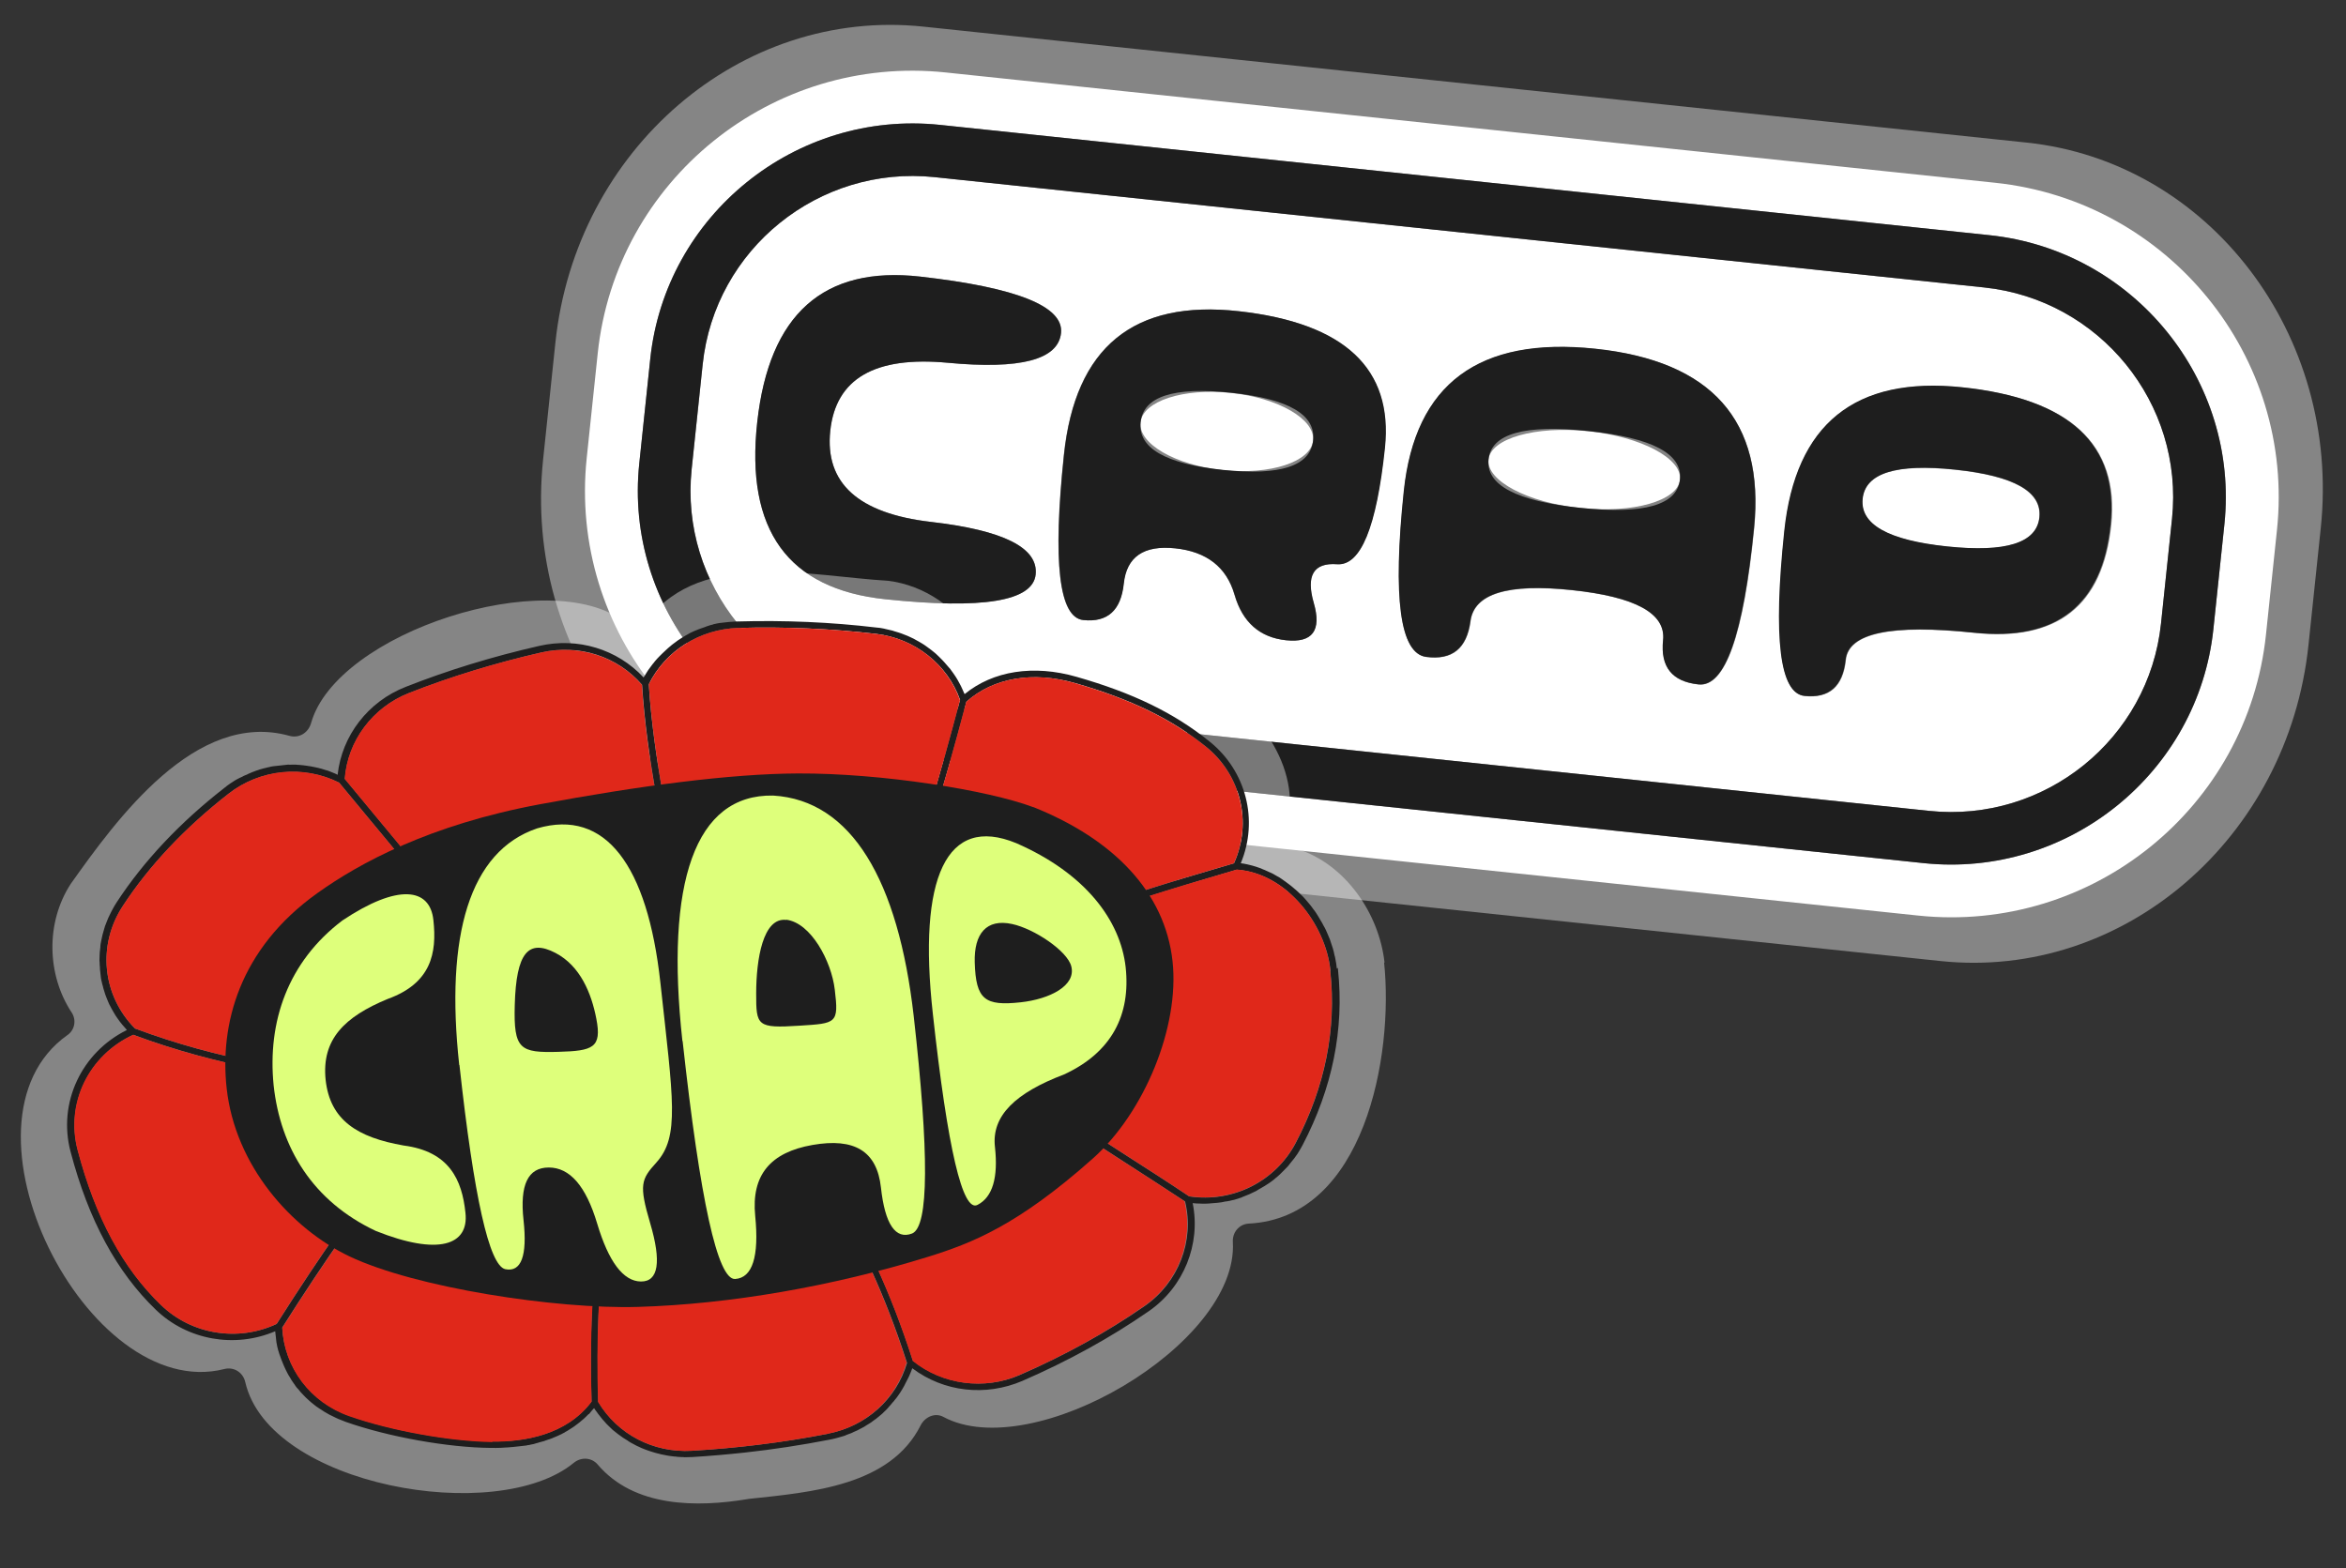 <svg width="190" height="127" viewBox="0 0 190 127" fill="none" xmlns="http://www.w3.org/2000/svg">
<rect x="0" y="0" width="190" height="127" fill="#333333" stroke="none"/>
<g clip-path="url(#clip0_2207_21654)">
<path opacity="0.4" d="M164.134 11.548L74.775 2.156C59.992 0.602 46.628 12.079 44.981 27.75L43.986 37.216C42.339 52.888 53.025 66.892 67.808 68.446L157.167 77.838C171.95 79.391 185.314 67.915 186.961 52.243L187.956 42.778C189.603 27.106 178.917 13.102 164.134 11.548Z" fill="white"/>
<path d="M161.58 14.802L76.584 5.868C62.521 4.39 49.882 14.598 48.408 28.624L47.517 37.103C46.042 51.129 56.283 63.741 70.346 65.22L155.342 74.153C169.406 75.631 182.045 65.424 183.519 51.397L184.41 42.919C185.885 28.892 175.644 16.28 161.58 14.802ZM179.261 50.95C178.035 62.614 167.468 71.134 155.789 69.906L70.793 60.973C59.098 59.743 50.55 49.199 51.775 37.55L52.666 29.072C53.892 17.408 64.458 8.888 76.138 10.115L161.134 19.049C172.829 20.278 181.377 30.822 180.152 42.471L179.261 50.95Z" fill="white"/>
<path d="M99.029 38.073C102.887 38.478 106.162 37.408 106.344 35.682C106.525 33.956 103.544 32.228 99.686 31.822C95.827 31.416 92.552 32.487 92.37 34.213C92.189 35.939 95.17 37.667 99.029 38.073Z" fill="white"/>
<path d="M160.692 23.281L75.696 14.347C66.325 13.362 57.893 20.172 56.911 29.518L56.02 37.996C55.038 47.343 61.869 55.756 71.24 56.741L156.236 65.674C165.607 66.659 174.038 59.85 175.02 50.504L175.912 42.025C176.894 32.679 170.062 24.266 160.692 23.281ZM75.398 42.271C81.284 42.95 84.105 44.38 83.879 46.534C83.652 48.687 79.594 49.364 71.708 48.535C63.822 47.706 60.352 42.927 61.332 34.185C62.311 25.444 66.71 21.522 74.53 22.404C82.35 23.287 86.162 24.806 85.934 26.974C85.707 29.143 82.652 29.94 76.753 29.381C70.855 28.821 67.689 30.666 67.245 34.898C66.8 39.13 69.514 41.577 75.398 42.271V42.271ZM108.281 45.697C106.371 45.556 105.745 46.609 106.39 48.839C107.035 51.069 106.292 52.08 104.148 51.854C102.004 51.629 100.618 50.395 99.973 48.165C99.328 45.935 97.732 44.679 95.168 44.409C92.604 44.14 91.23 45.099 91.002 47.267C90.774 49.435 89.685 50.425 87.721 50.218C85.757 50.012 85.24 45.558 86.156 36.84C87.072 28.122 91.799 24.249 100.339 25.207C108.879 26.166 112.811 29.86 112.137 36.275C111.462 42.69 110.177 45.836 108.266 45.695L108.281 45.697ZM137.575 55.443C135.431 55.218 134.479 54.029 134.707 51.861C134.935 49.693 132.469 48.345 127.297 47.801C122.124 47.258 119.399 48.09 119.105 50.312C118.811 52.533 117.618 53.497 115.51 53.215C113.402 52.933 112.797 48.454 113.708 39.781C114.62 31.108 119.784 27.266 129.214 28.258C138.645 29.249 142.927 34.083 142.075 42.763C141.224 51.442 139.719 55.668 137.575 55.443V55.443ZM159.889 51.257C153.187 50.553 149.73 51.278 149.502 53.446C149.274 55.614 148.157 56.585 146.162 56.376C144.168 56.166 143.62 51.724 144.533 43.036C145.446 34.348 150.25 30.468 158.961 31.384C167.672 32.3 171.677 36.016 170.992 42.536C170.307 49.056 166.62 51.965 159.919 51.26L159.889 51.257Z" fill="white"/>
<path d="M127.981 41.145C132.262 41.595 135.879 40.568 136.059 38.85C136.24 37.132 132.916 35.374 128.635 34.925C124.354 34.475 120.737 35.502 120.556 37.22C120.376 38.938 123.7 40.695 127.981 41.145Z" fill="white"/>
<path d="M158.332 38.046C153.564 37.545 151.057 38.324 150.839 40.403C150.62 42.481 152.896 43.764 157.678 44.267C162.461 44.769 164.939 43.986 165.157 41.908C165.376 39.829 163.1 38.547 158.332 38.046Z" fill="white"/>
<path d="M161.132 19.049L76.136 10.115C64.441 8.886 53.888 17.423 52.663 29.072L51.772 37.55C50.547 49.214 59.111 59.745 70.791 60.973L155.787 69.906C167.481 71.135 178.035 62.599 179.259 50.95L180.15 42.471C181.376 30.807 172.812 20.276 161.132 19.049ZM175.016 50.504C174.034 59.85 165.602 66.659 156.231 65.674L71.235 56.741C61.865 55.756 55.033 47.342 56.015 37.996L56.907 29.518C57.889 20.172 66.32 13.362 75.691 14.347L160.687 23.281C170.058 24.265 176.889 32.679 175.907 42.025L175.016 50.504Z" fill="#1E1E1E"/>
<path d="M76.748 29.38C82.647 29.939 85.704 29.127 85.93 26.974C86.156 24.82 82.361 23.287 74.526 22.403C66.691 21.519 62.292 25.442 61.327 34.185C60.363 42.928 63.817 47.706 71.703 48.535C79.59 49.363 83.646 48.701 83.874 46.533C84.102 44.365 81.28 42.949 75.394 42.27C69.508 41.591 66.795 39.129 67.24 34.897C67.685 30.665 70.848 28.835 76.748 29.38V29.38Z" fill="#1E1E1E"/>
<path d="M100.355 25.209C91.815 24.251 87.088 28.124 86.172 36.842C85.255 45.56 85.773 50.014 87.737 50.22C89.701 50.426 90.79 49.437 91.018 47.269C91.246 45.101 92.635 44.143 95.184 44.411C97.733 44.679 99.344 45.937 99.989 48.166C100.634 50.396 102.035 51.632 104.164 51.856C106.293 52.08 107.051 51.071 106.406 48.841C105.761 46.611 106.387 45.558 108.297 45.699C110.208 45.839 111.493 42.693 112.168 36.278C112.842 29.863 108.91 26.169 100.37 25.211L100.355 25.209ZM99.035 38.058C94.372 37.568 92.158 36.276 92.377 34.198C92.595 32.119 95.029 31.317 99.692 31.807C104.355 32.297 106.569 33.588 106.35 35.667C106.132 37.745 103.698 38.548 99.035 38.058Z" fill="#1E1E1E"/>
<path d="M129.196 28.241C119.765 27.25 114.601 31.091 113.69 39.765C112.778 48.438 113.384 52.916 115.491 53.198C117.599 53.48 118.792 52.517 119.086 50.295C119.38 48.073 122.105 47.241 127.278 47.785C132.451 48.328 134.916 49.676 134.688 51.844C134.46 54.013 135.412 55.201 137.556 55.426C139.7 55.652 141.19 51.424 142.057 42.746C142.923 34.068 138.626 29.232 129.196 28.241V28.241ZM127.977 41.13C122.805 40.587 120.334 39.284 120.553 37.205C120.771 35.127 123.459 34.366 128.631 34.91C133.804 35.453 136.274 36.756 136.056 38.834C135.837 40.913 133.15 41.674 127.977 41.13Z" fill="#1E1E1E"/>
<path d="M158.93 31.366C150.234 30.452 145.415 34.33 144.502 43.018C143.589 51.706 144.137 56.148 146.131 56.358C148.125 56.568 149.243 55.596 149.471 53.428C149.699 51.26 153.156 50.535 159.857 51.239C166.559 51.943 170.246 49.035 170.931 42.515C171.616 35.995 167.611 32.278 158.9 31.363L158.93 31.366ZM157.696 44.254C152.929 43.753 150.638 42.469 150.857 40.39C151.075 38.312 153.567 37.53 158.35 38.033C163.133 38.536 165.393 39.816 165.175 41.895C164.957 43.974 162.464 44.755 157.696 44.254Z" fill="#1E1E1E"/>
<g opacity="0.4">
<path d="M112.133 77.969C111.697 73.99 108.968 70.006 105.085 68.76C104.412 68.543 104.026 67.835 104.208 67.15C106.835 56.932 89.443 47.917 80.813 52.376C80.166 52.72 79.369 52.466 79.008 51.823C77.546 49.254 74.879 47.396 71.915 47.038C65.717 46.676 56.82 44.476 52.529 50.133C52.051 50.765 51.187 50.843 50.552 50.349C44.501 45.706 27.259 51.194 25.193 58.569C24.97 59.344 24.234 59.817 23.441 59.597C15.852 57.476 9.436 66.368 5.73 71.585C3.695 74.709 3.782 78.948 5.812 82.018C6.204 82.624 6.052 83.425 5.463 83.831C-4.459 90.855 7.073 113.684 18.159 110.883C18.941 110.678 19.695 111.158 19.868 111.958C21.812 120.345 40.234 123.6 46.465 118.481C47.061 117.989 47.921 118.032 48.414 118.626C51.357 122.074 56.375 122.122 60.675 121.395C65.765 120.855 72.105 120.332 74.563 115.439C74.916 114.752 75.731 114.389 76.405 114.759C83.62 118.627 100.31 108.883 99.848 100.607C99.797 99.828 100.339 99.154 101.12 99.103C110.512 98.638 112.888 85.496 112.097 77.956L112.133 77.969Z" fill="white"/>
</g>
<path d="M108.269 78.46C108.239 78.19 108.208 77.903 108.145 77.638C108.136 77.553 108.108 77.454 108.081 77.371C108.044 77.188 108.009 77.021 107.955 76.839C107.927 76.74 107.88 76.626 107.852 76.526C107.802 76.378 107.749 76.213 107.699 76.065C107.652 75.951 107.607 75.854 107.561 75.739C107.493 75.593 107.443 75.445 107.377 75.316C107.331 75.201 107.269 75.106 107.205 74.993C107.14 74.864 107.074 74.735 106.992 74.607C106.928 74.495 106.866 74.399 106.803 74.287C106.72 74.159 106.655 74.03 106.574 73.919C106.513 73.824 106.432 73.713 106.353 73.619C106.273 73.509 106.19 73.381 106.093 73.272C106.014 73.179 105.936 73.085 105.857 72.991C105.759 72.882 105.679 72.772 105.583 72.68C105.505 72.586 105.411 72.511 105.315 72.419C105.22 72.327 105.122 72.219 105.01 72.129C104.916 72.053 104.82 71.962 104.727 71.887C104.614 71.796 104.519 71.705 104.408 71.631C104.314 71.556 104.22 71.481 104.11 71.408C103.999 71.335 103.887 71.245 103.776 71.172C103.682 71.097 103.573 71.04 103.465 70.984C103.354 70.911 103.228 70.856 103.118 70.783C103.009 70.727 102.9 70.671 102.793 70.631C102.667 70.576 102.558 70.52 102.433 70.466C102.326 70.426 102.219 70.387 102.11 70.33C101.986 70.293 101.86 70.238 101.737 70.201C101.63 70.161 101.508 70.141 101.401 70.101C101.277 70.063 101.138 70.044 101.014 70.007C100.909 69.984 100.787 69.963 100.682 69.941C100.614 69.948 100.56 69.92 100.49 69.911C101.941 66.442 100.938 62.44 97.957 60.053C95.086 57.74 91.762 56.125 87.188 54.817C83.708 53.816 80.428 54.329 78.121 56.219C78.117 56.186 78.096 56.154 78.076 56.122C78.033 56.041 78.005 55.942 77.962 55.862C77.917 55.764 77.872 55.667 77.827 55.569C77.784 55.489 77.741 55.408 77.698 55.327C77.653 55.23 77.591 55.134 77.548 55.054C77.505 54.973 77.445 54.894 77.402 54.814C77.341 54.718 77.281 54.639 77.219 54.544C77.159 54.465 77.118 54.401 77.058 54.323C76.996 54.227 76.936 54.148 76.859 54.071C76.801 54.01 76.741 53.931 76.683 53.869C76.606 53.792 76.544 53.696 76.468 53.62C76.409 53.558 76.351 53.496 76.293 53.434C76.216 53.357 76.139 53.28 76.063 53.203C76.004 53.141 75.93 53.081 75.871 53.019C75.795 52.942 75.701 52.867 75.626 52.807C75.551 52.747 75.495 52.702 75.42 52.642C75.326 52.567 75.234 52.509 75.14 52.434C75.067 52.391 75.009 52.329 74.936 52.286C74.844 52.228 74.75 52.153 74.641 52.096C74.568 52.053 74.495 52.01 74.422 51.967C74.33 51.908 74.221 51.852 74.112 51.796C74.039 51.753 73.966 51.709 73.895 51.683C73.786 51.627 73.679 51.587 73.57 51.531C73.499 51.505 73.426 51.462 73.337 51.437C73.231 51.398 73.105 51.343 72.998 51.304C72.927 51.277 72.855 51.251 72.767 51.227C72.643 51.189 72.519 51.151 72.395 51.114C72.324 51.087 72.253 51.061 72.183 51.052C72.043 51.016 71.902 50.98 71.78 50.959C71.71 50.95 71.656 50.922 71.586 50.912C71.376 50.867 71.185 50.837 70.978 50.825C67.321 50.39 63.539 50.224 59.719 50.335C59.517 50.357 59.31 50.346 59.107 50.368C59.056 50.373 59.006 50.379 58.955 50.384C58.803 50.401 58.651 50.418 58.499 50.434C58.431 50.442 58.38 50.447 58.313 50.455C58.178 50.469 58.044 50.501 57.894 50.535C57.826 50.542 57.76 50.566 57.712 50.589C57.578 50.62 57.445 50.652 57.33 50.699C57.263 50.706 57.199 50.747 57.133 50.772C57.018 50.818 56.885 50.85 56.77 50.897C56.704 50.921 56.639 50.945 56.573 50.969C56.458 51.016 56.343 51.063 56.229 51.109C56.163 51.134 56.099 51.175 56.033 51.199C55.919 51.246 55.806 51.309 55.71 51.371C55.646 51.412 55.58 51.436 55.517 51.477C55.421 51.539 55.308 51.603 55.212 51.664C55.148 51.706 55.084 51.747 55.02 51.788C54.924 51.849 54.828 51.911 54.734 51.99C54.67 52.031 54.608 52.089 54.544 52.13C54.449 52.192 54.371 52.268 54.277 52.347C54.215 52.405 54.151 52.446 54.089 52.504C54.012 52.581 53.918 52.659 53.841 52.736C53.779 52.794 53.717 52.852 53.655 52.91C53.578 52.986 53.501 53.063 53.423 53.14C53.361 53.198 53.301 53.273 53.239 53.331C53.162 53.407 53.103 53.499 53.026 53.576C52.966 53.651 52.923 53.724 52.861 53.782C52.802 53.873 52.742 53.948 52.667 54.042C52.606 54.117 52.563 54.19 52.503 54.264C52.445 54.356 52.386 54.448 52.328 54.539C52.285 54.612 52.226 54.704 52.183 54.777C52.17 54.813 52.138 54.833 52.124 54.869C49.992 52.577 46.788 51.597 43.668 52.314C39.912 53.169 36.271 54.284 32.86 55.63C29.808 56.818 27.683 59.593 27.344 62.752C27.309 62.739 27.273 62.726 27.236 62.696C27.145 62.654 27.055 62.613 26.948 62.574C26.842 62.534 26.752 62.493 26.645 62.453C26.555 62.412 26.449 62.389 26.361 62.365C26.254 62.325 26.149 62.303 26.042 62.263C25.954 62.239 25.849 62.216 25.761 62.192C25.655 62.169 25.55 62.147 25.445 62.124C25.357 62.099 25.254 62.094 25.166 62.069C25.06 62.047 24.94 62.043 24.835 62.02C24.749 62.012 24.644 61.99 24.557 61.982C24.454 61.977 24.332 61.956 24.229 61.95C24.144 61.959 24.039 61.937 23.953 61.929C23.834 61.942 23.729 61.919 23.611 61.932C23.526 61.941 23.423 61.936 23.337 61.928C23.218 61.941 23.117 61.952 22.999 61.965C22.914 61.974 22.813 61.986 22.728 61.995C22.61 62.008 22.508 62.019 22.39 62.032C22.306 62.041 22.204 62.052 22.12 62.061C22.001 62.074 21.885 62.104 21.785 62.132C21.701 62.141 21.618 62.167 21.518 62.196C21.4 62.209 21.285 62.255 21.169 62.285C21.084 62.294 21.004 62.337 20.921 62.363C20.805 62.393 20.69 62.44 20.575 62.486C20.493 62.513 20.41 62.539 20.329 62.582C20.214 62.628 20.1 62.675 19.987 62.739C19.904 62.765 19.84 62.806 19.758 62.832C19.645 62.895 19.532 62.959 19.401 63.008C19.337 63.049 19.254 63.075 19.19 63.116C19.06 63.181 18.949 63.262 18.822 63.344C18.775 63.383 18.709 63.407 18.662 63.447C18.487 63.568 18.312 63.69 18.156 63.826C14.562 66.626 11.651 69.725 9.467 73.053C9.335 73.255 9.205 73.474 9.092 73.691C9.048 73.764 9.022 73.835 8.979 73.908C8.909 74.052 8.839 74.196 8.769 74.34C8.728 74.43 8.703 74.518 8.662 74.608C8.609 74.75 8.554 74.876 8.501 75.018C8.462 75.125 8.437 75.213 8.414 75.318C8.377 75.441 8.341 75.582 8.303 75.705C8.28 75.81 8.258 75.915 8.235 76.02C8.214 76.142 8.176 76.265 8.157 76.404C8.134 76.509 8.129 76.612 8.125 76.731C8.104 76.853 8.1 76.973 8.081 77.112C8.075 77.215 8.071 77.335 8.065 77.438C8.061 77.557 8.057 77.677 8.055 77.814C8.066 77.915 8.079 78.033 8.073 78.136C8.086 78.254 8.099 78.372 8.097 78.509C8.108 78.61 8.121 78.728 8.132 78.829C8.145 78.947 8.158 79.065 8.172 79.2C8.185 79.318 8.213 79.418 8.243 79.534C8.256 79.652 8.303 79.766 8.333 79.882C8.346 80 8.39 80.098 8.418 80.197C8.448 80.313 8.495 80.427 8.525 80.544C8.57 80.641 8.6 80.757 8.644 80.855C8.691 80.969 8.738 81.083 8.785 81.198C8.83 81.295 8.876 81.409 8.938 81.505C9.002 81.618 9.048 81.732 9.11 81.827C9.172 81.923 9.217 82.02 9.279 82.116C9.342 82.228 9.404 82.324 9.485 82.435C9.546 82.53 9.625 82.624 9.687 82.72C9.766 82.813 9.846 82.924 9.925 83.018C10.004 83.112 10.08 83.189 10.159 83.282C10.198 83.329 10.238 83.376 10.277 83.423C6.593 85.242 4.679 89.325 5.709 93.256C7.174 98.828 9.446 103.016 12.621 106.08C15.184 108.547 19.021 109.218 22.289 107.82C22.294 107.87 22.298 107.904 22.303 107.955C22.315 108.056 22.326 108.157 22.337 108.258C22.35 108.376 22.361 108.477 22.374 108.595C22.385 108.696 22.396 108.798 22.424 108.897C22.435 108.998 22.465 109.114 22.493 109.214C22.504 109.315 22.549 109.412 22.575 109.495C22.603 109.594 22.633 109.71 22.677 109.808C22.706 109.907 22.748 109.987 22.776 110.087C22.821 110.184 22.849 110.283 22.894 110.381C22.939 110.478 22.965 110.561 23.01 110.658C23.055 110.756 23.1 110.853 23.145 110.951C23.188 111.031 23.233 111.129 23.276 111.209C23.321 111.307 23.382 111.402 23.444 111.498C23.487 111.579 23.547 111.657 23.592 111.755C23.654 111.85 23.714 111.929 23.776 112.025C23.836 112.104 23.895 112.182 23.939 112.263C24 112.358 24.077 112.435 24.154 112.512C24.214 112.591 24.272 112.653 24.332 112.732C24.409 112.809 24.488 112.902 24.564 112.979C24.622 113.041 24.699 113.118 24.758 113.18C24.834 113.257 24.928 113.332 25.005 113.409C25.08 113.469 25.138 113.531 25.213 113.591C25.307 113.666 25.401 113.741 25.494 113.816C25.569 113.876 25.644 113.936 25.717 113.979C25.811 114.054 25.92 114.11 26.031 114.184C26.104 114.227 26.179 114.287 26.252 114.33C26.363 114.403 26.471 114.459 26.599 114.531C26.672 114.574 26.745 114.617 26.817 114.643C26.944 114.715 27.087 114.767 27.214 114.839C27.269 114.867 27.34 114.893 27.394 114.921C27.591 115.002 27.788 115.083 28.002 115.162C31.437 116.373 36.27 117.242 39.763 117.27C40.054 117.272 40.345 117.274 40.635 117.259L40.702 117.252C40.991 117.237 41.297 117.221 41.602 117.188L41.737 117.173C41.737 117.173 41.889 117.156 41.974 117.147C42.058 117.138 42.143 117.128 42.244 117.117C42.329 117.108 42.396 117.101 42.481 117.091C42.582 117.08 42.684 117.069 42.766 117.043C42.834 117.036 42.918 117.026 42.984 117.002C43.153 116.984 43.302 116.933 43.467 116.881C43.535 116.874 43.584 116.851 43.649 116.827C43.766 116.797 43.865 116.769 43.982 116.739C44.05 116.732 44.113 116.691 44.196 116.665C44.296 116.637 44.393 116.592 44.51 116.562C44.576 116.538 44.641 116.514 44.707 116.489C44.822 116.443 44.936 116.396 45.034 116.351C45.083 116.329 45.149 116.304 45.198 116.282C45.361 116.213 45.523 116.127 45.684 116.041C45.718 116.037 45.748 116 45.78 115.979C45.91 115.914 46.038 115.832 46.166 115.749C46.213 115.71 46.279 115.686 46.326 115.647C46.438 115.583 46.532 115.505 46.643 115.424C46.69 115.385 46.754 115.344 46.801 115.305C46.912 115.224 47.006 115.146 47.115 115.048C47.162 115.009 47.209 114.97 47.257 114.931C47.396 114.796 47.537 114.678 47.674 114.526L47.708 114.523C47.828 114.373 47.949 114.223 48.071 114.091L48.118 114.051C48.118 114.051 48.159 114.115 48.18 114.147C48.223 114.228 48.281 114.289 48.341 114.368C48.403 114.464 48.463 114.542 48.541 114.636C48.601 114.715 48.66 114.777 48.701 114.841C48.761 114.919 48.839 115.013 48.916 115.09C48.974 115.152 49.032 115.214 49.092 115.293C49.169 115.369 49.246 115.446 49.323 115.523C49.381 115.585 49.456 115.645 49.514 115.707C49.591 115.784 49.668 115.861 49.76 115.919C49.835 115.979 49.891 116.024 49.966 116.084C50.041 116.144 50.135 116.219 50.227 116.277C50.302 116.337 50.375 116.381 50.431 116.426C50.523 116.484 50.615 116.542 50.707 116.6C50.78 116.643 50.853 116.686 50.928 116.747C51.02 116.805 51.112 116.863 51.202 116.904C51.275 116.947 51.348 116.991 51.438 117.032C51.53 117.09 51.637 117.13 51.727 117.171C51.8 117.214 51.889 117.239 51.962 117.282C52.069 117.321 52.159 117.362 52.266 117.402C52.354 117.426 52.427 117.47 52.515 117.494C52.622 117.534 52.727 117.556 52.834 117.596C52.922 117.62 52.994 117.646 53.082 117.671C53.187 117.693 53.294 117.733 53.416 117.754C53.504 117.778 53.576 117.804 53.662 117.812C53.767 117.835 53.889 117.855 53.994 117.878C54.081 117.886 54.152 117.912 54.238 117.92C54.36 117.94 54.48 117.944 54.603 117.965C54.687 117.956 54.758 117.982 54.845 117.99C54.982 117.992 55.121 118.011 55.241 118.015C55.309 118.007 55.378 118.017 55.447 118.026C55.652 118.021 55.857 118.015 56.062 118.01C57.472 117.924 58.929 117.798 60.349 117.643C62.632 117.393 64.919 117.04 67.147 116.609C67.348 116.569 67.549 116.53 67.749 116.474C67.816 116.467 67.88 116.426 67.948 116.418C68.081 116.387 68.196 116.34 68.329 116.308C68.412 116.282 68.494 116.256 68.558 116.215C68.673 116.168 68.772 116.14 68.887 116.094C68.97 116.068 69.051 116.025 69.132 115.982C69.229 115.937 69.327 115.892 69.442 115.845C69.522 115.802 69.603 115.759 69.684 115.717C69.782 115.672 69.878 115.61 69.975 115.565C70.056 115.522 70.135 115.462 70.199 115.421C70.295 115.36 70.376 115.317 70.472 115.255C70.553 115.212 70.615 115.154 70.694 115.094C70.773 115.034 70.868 114.973 70.948 114.913C71.026 114.853 71.088 114.795 71.168 114.735C71.246 114.675 71.324 114.599 71.403 114.539C71.465 114.481 71.544 114.421 71.604 114.346C71.681 114.269 71.76 114.21 71.82 114.135C71.882 114.077 71.943 114.002 72.003 113.927C72.08 113.85 72.14 113.775 72.2 113.701C72.261 113.626 72.321 113.551 72.383 113.493C72.443 113.418 72.502 113.326 72.579 113.25C72.639 113.175 72.682 113.102 72.743 113.027C72.801 112.935 72.861 112.861 72.919 112.769C72.963 112.696 73.021 112.604 73.065 112.531C73.123 112.439 73.165 112.35 73.223 112.258C73.264 112.168 73.308 112.095 73.349 112.005C73.391 111.915 73.449 111.824 73.49 111.734C73.532 111.644 73.573 111.554 73.617 111.481C73.658 111.391 73.698 111.285 73.739 111.195C73.781 111.105 73.805 111.017 73.847 110.927C73.843 110.893 73.873 110.856 73.886 110.82C76.441 112.742 79.818 113.122 82.808 111.84C86.531 110.221 89.968 108.326 93.036 106.198C95.883 104.232 97.264 100.753 96.594 97.448C96.628 97.445 96.662 97.441 96.698 97.454C96.837 97.473 96.974 97.475 97.111 97.477C97.178 97.47 97.266 97.494 97.334 97.487C97.522 97.483 97.695 97.499 97.881 97.478C97.914 97.475 97.948 97.471 97.965 97.469C98.168 97.447 98.373 97.441 98.576 97.419L98.643 97.412C98.846 97.389 99.032 97.369 99.231 97.313C99.282 97.308 99.332 97.302 99.383 97.297C99.535 97.28 99.701 97.228 99.851 97.194C99.902 97.189 99.952 97.183 100.001 97.161C100.167 97.108 100.317 97.075 100.48 97.006C100.514 97.002 100.565 96.997 100.595 96.959C100.99 96.814 101.366 96.653 101.738 96.459C101.772 96.455 101.802 96.418 101.834 96.397C101.978 96.313 102.123 96.229 102.268 96.145C102.317 96.122 102.364 96.083 102.413 96.061C102.541 95.978 102.668 95.896 102.796 95.814C102.843 95.775 102.892 95.752 102.939 95.713C103.082 95.612 103.208 95.513 103.332 95.397C103.364 95.376 103.379 95.358 103.411 95.337C103.567 95.201 103.723 95.064 103.861 94.912C103.893 94.892 103.906 94.856 103.938 94.836C104.062 94.72 104.167 94.589 104.292 94.473C104.337 94.417 104.384 94.377 104.412 94.323C104.502 94.211 104.593 94.099 104.683 93.986C104.728 93.93 104.773 93.874 104.819 93.818C104.909 93.706 104.981 93.578 105.071 93.466C105.099 93.412 105.144 93.356 105.173 93.302C105.289 93.118 105.389 92.936 105.489 92.755C107.909 88.139 108.874 83.359 108.363 78.535L108.359 78.501L108.346 78.383L108.269 78.46ZM73.942 110.234C70.296 98.809 65.298 92.532 62.915 90.609C62.015 89.889 60.475 89.579 58.603 89.819C55.562 90.169 52.459 91.669 51.081 93.457C49.731 95.192 48.832 97.918 48.333 101.795C47.88 97.033 46.964 93.669 46.138 92.839C44.681 91.411 40.665 88.951 37.525 89.482C34.585 89.975 29.78 95.619 22.412 107.226C19.271 108.696 15.528 108.099 13.059 105.708C9.961 102.72 7.749 98.612 6.295 93.141C5.301 89.376 7.199 85.466 10.798 83.809C17.788 86.405 23.862 87.19 28.769 87.796C29.723 87.913 30.626 88.037 31.477 88.148C32.241 88.252 32.894 88.283 33.469 88.22C35.261 88.024 36.295 87.006 37.872 85.315C38.546 84.593 39.102 84.208 39.563 83.884C40.58 83.176 41.015 82.77 40.799 80.797C40.518 78.235 35.493 72.182 30.155 65.771C29.406 64.864 28.659 63.973 27.928 63.081C28.155 60.002 30.185 57.288 33.12 56.131C36.516 54.803 40.14 53.69 43.862 52.839C46.9 52.148 50.004 53.156 52.001 55.462C52.38 61.427 53.755 67.726 54.756 72.342C55.272 74.708 55.681 76.574 55.805 77.704C56.088 80.284 58.215 83.156 66.803 82.216C70.843 81.773 74.313 71.753 78.273 56.834C80.456 54.889 83.647 54.352 87.072 55.325C91.577 56.623 94.847 58.21 97.659 60.461C100.509 62.743 101.43 66.617 99.944 69.919C88.306 73.309 83.775 75.051 82.052 76.809C80.251 78.644 79.36 84.406 80.324 85.871C81.822 88.146 85.706 90.656 91.082 94.128C92.591 95.106 94.229 96.155 95.981 97.311C96.756 100.485 95.45 103.87 92.716 105.773C89.679 107.88 86.275 109.754 82.586 111.369C79.727 112.604 76.359 112.153 73.976 110.23L73.942 110.234ZM67.06 116.123C63.476 116.823 59.695 117.288 56.04 117.501C52.913 117.689 50.009 116.165 48.455 113.537C48.169 103.109 49.142 96.843 51.512 93.803C52.801 92.143 55.809 90.705 58.679 90.356C60.399 90.134 61.796 90.39 62.6 91.019C64.944 92.895 69.849 99.097 73.463 110.389C72.603 113.315 70.158 115.511 67.092 116.103L67.06 116.123ZM22.855 107.519C30.032 96.206 34.847 90.492 37.601 90.02C40.557 89.525 44.355 91.874 45.735 93.224C46.541 94.023 47.697 98.486 48.004 105.038C47.845 107.495 47.812 110.314 47.905 113.512C45.861 116.244 42.412 116.775 39.86 116.747C36.418 116.714 31.654 115.854 28.272 114.655C25.123 113.549 23.019 110.743 22.851 107.485L22.855 107.519ZM9.947 73.376C12.086 70.104 14.984 67.04 18.514 64.282C21.068 62.296 24.57 61.947 27.465 63.387C28.213 64.278 28.964 65.202 29.732 66.125C34.776 72.192 39.998 78.479 40.26 80.874C40.45 82.61 40.117 82.851 39.243 83.459C38.765 83.784 38.179 84.207 37.475 84.966C35.407 87.172 34.459 88.043 31.54 87.629C30.687 87.501 29.786 87.395 28.832 87.277C23.959 86.668 17.887 85.9 10.931 83.3C8.277 80.622 7.866 76.555 9.947 73.376V73.376ZM77.746 56.704C74.523 68.83 70.701 81.26 66.746 81.693C62.266 82.183 56.809 81.876 56.348 77.662C56.221 76.498 55.809 74.615 55.291 72.232C54.292 67.633 52.918 61.334 52.544 55.42C53.905 52.695 56.674 50.958 59.777 50.858C63.563 50.75 67.327 50.918 70.966 51.339C74.086 51.713 76.745 53.811 77.763 56.702L77.746 56.704ZM107.741 78.637C108.258 83.358 107.318 88.05 104.939 92.576C103.296 95.691 99.843 97.434 96.312 96.899C94.558 95.726 92.902 94.662 91.375 93.686C86.056 90.259 82.209 87.78 80.773 85.6C80.013 84.437 80.729 78.95 82.438 77.211C84.084 75.529 88.568 73.826 100.172 70.44C104.207 70.732 107.343 74.842 107.749 78.551L107.76 78.652L107.741 78.637Z" fill="#1E1E1E"/>
<path d="M95.966 97.313C94.215 96.157 92.594 95.106 91.067 94.13C85.692 90.658 81.809 88.165 80.31 85.872C79.345 84.408 80.22 78.648 82.037 76.811C83.761 75.053 88.275 73.313 99.93 69.921C101.434 66.634 100.497 62.761 97.645 60.463C94.833 58.212 91.562 56.625 87.058 55.327C83.648 54.335 80.441 54.891 78.259 56.836C74.299 71.755 70.829 81.775 66.788 82.217C58.218 83.156 56.073 80.285 55.791 77.706C55.667 76.576 55.258 74.71 54.742 72.344C53.74 67.727 52.366 61.428 51.987 55.464C49.99 53.158 46.87 52.169 43.848 52.841C40.126 53.692 36.517 54.787 33.106 56.133C30.17 57.29 28.141 60.003 27.914 63.082C28.644 63.975 29.392 64.865 30.141 65.773C35.462 72.186 40.506 78.253 40.785 80.799C41.001 82.772 40.566 83.178 39.549 83.886C39.088 84.21 38.532 84.595 37.858 85.317C36.281 87.008 35.246 88.026 33.455 88.222C32.88 88.285 32.228 88.271 31.462 88.15C30.612 88.038 29.709 87.915 28.755 87.798C23.863 87.174 17.774 86.407 10.784 83.811C7.168 85.47 5.285 89.361 6.28 93.142C7.718 98.615 9.93 102.724 13.045 105.71C15.512 108.084 19.274 108.696 22.398 107.228C29.766 95.621 34.554 89.978 37.51 89.484C40.634 88.954 44.667 91.413 46.123 92.84C46.967 93.669 47.866 97.034 48.319 101.796C48.82 97.937 49.717 95.194 51.067 93.459C52.462 91.669 55.548 90.171 58.589 89.82C60.461 89.581 61.999 89.874 62.901 90.611C65.284 92.534 70.282 98.811 73.928 110.236C76.311 112.159 79.696 112.607 82.538 111.375C86.229 109.776 89.648 107.883 92.668 105.778C95.402 103.875 96.708 100.49 95.933 97.316L95.966 97.313Z" fill="#E0281A"/>
<path d="M39.869 116.764C42.421 116.791 45.885 116.241 47.915 113.528C47.821 110.331 47.871 107.51 48.013 105.055C47.706 98.502 46.55 94.039 45.744 93.24C44.363 91.873 40.567 89.542 37.61 90.036C34.871 90.49 30.042 96.222 22.864 107.535C23.016 110.795 25.136 113.599 28.285 114.705C31.665 115.887 36.429 116.748 39.873 116.797L39.869 116.764Z" fill="#E0281A"/>
<path d="M73.436 110.392C69.839 99.099 64.918 92.898 62.574 91.022C61.786 90.392 60.373 90.137 58.652 90.359C55.78 90.691 52.775 92.146 51.486 93.806C49.133 96.844 48.159 103.11 48.429 113.54C49.999 116.166 52.901 117.674 56.013 117.504C59.668 117.291 63.449 116.826 67.033 116.126C70.099 115.535 72.544 113.339 73.404 110.413L73.436 110.392Z" fill="#E0281A"/>
<path d="M10.932 83.3C17.888 85.9 23.96 86.668 28.834 87.277C29.787 87.395 30.69 87.518 31.541 87.629C34.46 88.043 35.408 87.172 37.476 84.966C38.18 84.207 38.768 83.801 39.244 83.459C40.118 82.851 40.451 82.61 40.261 80.874C39.999 78.479 34.777 72.192 29.733 66.125C28.965 65.202 28.216 64.295 27.466 63.387C24.57 61.93 21.067 62.279 18.515 64.282C14.968 67.042 12.087 70.104 9.948 73.376C7.865 76.538 8.276 80.605 10.932 83.3V83.3Z" fill="#E0281A"/>
<path d="M107.735 78.535C107.329 74.826 104.193 70.717 100.159 70.425C88.555 73.811 84.071 75.513 82.424 77.195C80.716 78.935 80 84.422 80.76 85.584C82.196 87.764 86.043 90.244 91.362 93.671C92.889 94.647 94.545 95.711 96.299 96.884C99.83 97.418 103.3 95.674 104.926 92.561C107.304 88.035 108.245 83.342 107.728 78.622L107.717 78.52L107.735 78.535Z" fill="#E0281A"/>
<path d="M59.781 50.857C56.678 50.958 53.909 52.694 52.548 55.419C52.923 61.35 54.295 67.632 55.295 72.232C55.813 74.615 56.224 76.498 56.352 77.661C56.813 81.876 62.253 82.185 66.749 81.692C70.722 81.257 74.544 68.827 77.75 56.704C76.732 53.812 74.088 51.696 70.953 51.34C67.314 50.919 63.566 50.749 59.764 50.859L59.781 50.857Z" fill="#E0281A"/>
<path d="M83.675 65.371C80.017 63.997 71.433 62.617 64.644 62.644C59.172 62.663 51.736 63.648 43.739 65.137C34.786 66.8 29.088 69.915 25.709 72.332C19.346 76.868 17.794 83.01 18.356 88.135C19.044 94.424 23.605 99.52 28.298 101.754C33.622 104.293 45.053 106.044 51.669 105.849C59.121 105.63 67.463 104.17 75.075 101.819C78.765 100.681 82.437 99.221 88.487 93.849C92.679 90.115 95.545 83.164 94.963 77.853C94.35 72.255 90.186 67.968 83.692 65.369L83.675 65.371Z" fill="#1E1E1E"/>
<path d="M22.16 87.889C21.65 82.758 23.308 77.902 27.731 74.551C32.226 71.551 34.83 71.897 35.101 74.529C35.393 77.193 34.925 79.633 31.403 80.906C27.917 82.345 26.03 84.173 26.373 87.462C26.733 90.75 28.971 92.126 32.686 92.777C36.399 93.257 37.422 95.568 37.697 98.234C37.985 100.864 35.495 101.717 30.433 99.695C25.346 97.3 22.701 92.983 22.158 87.873L22.16 87.889Z" fill="#DEFF7B"/>
<path d="M37.193 86.26C36.045 75.773 38.016 68.937 43.51 67.09C49.031 65.479 52.441 70.07 53.483 79.579C54.526 89.105 55.053 92.05 53.162 94.151C51.926 95.515 51.734 95.945 52.657 99.069C53.581 102.192 53.33 103.807 51.908 103.792C50.47 103.779 49.284 102.168 48.368 99.112C47.45 96.039 46.142 94.561 44.448 94.559C42.754 94.557 42.087 95.961 42.401 98.827C42.717 101.71 42.215 103.062 40.919 102.794C39.62 102.493 38.38 96.947 37.21 86.258L37.193 86.26ZM44.992 77.182C42.797 76.04 41.805 77.138 41.69 81.399C41.589 85.01 42.115 85.277 45.236 85.191C48.015 85.109 48.759 84.874 48.294 82.502C47.896 80.43 46.988 78.226 44.992 77.182V77.182Z" fill="#DEFF7B"/>
<path d="M55.267 84.315C53.862 71.485 56.276 64.311 62.619 64.435C68.973 64.814 72.746 71.311 73.997 82.264C75.255 93.438 75.233 99.327 73.876 99.902C72.53 100.425 71.672 99.154 71.347 96.187C71.023 93.219 69.194 92.14 65.803 92.733C62.396 93.328 60.835 95.171 61.163 98.479C61.489 101.77 60.944 103.502 59.533 103.588C58.121 103.658 56.697 97.211 55.284 84.313L55.267 84.315ZM63.67 74.506C61.799 74.284 61.246 77.672 61.242 80.453C61.239 83.081 61.297 83.296 64.745 83.073C67.735 82.882 67.944 82.91 67.607 80.149C67.339 77.858 65.679 74.729 63.669 74.489L63.67 74.506Z" fill="#DEFF7B"/>
<path d="M75.55 82.111C74.322 71.053 76.656 65.969 82.298 68.286C87.922 70.741 90.733 74.545 91.164 78.32C91.588 82.198 90.039 85.234 86.18 87.021C82.255 88.509 80.285 90.362 80.581 92.906C80.85 95.368 80.391 96.954 79.177 97.581C77.966 98.243 76.748 93.053 75.55 82.111ZM81.972 74.839C79.887 74.385 78.876 75.622 78.943 77.952C79.033 80.962 79.759 81.496 82.666 81.178C85.016 80.921 87.172 79.832 86.76 78.256C86.436 77.012 83.759 75.223 81.972 74.839Z" fill="#DEFF7B"/>
</g>
<defs>
<clipPath id="clip0_2207_21654">
<rect width="190" height="127" fill="white"/>
</clipPath>
</defs>
</svg>
